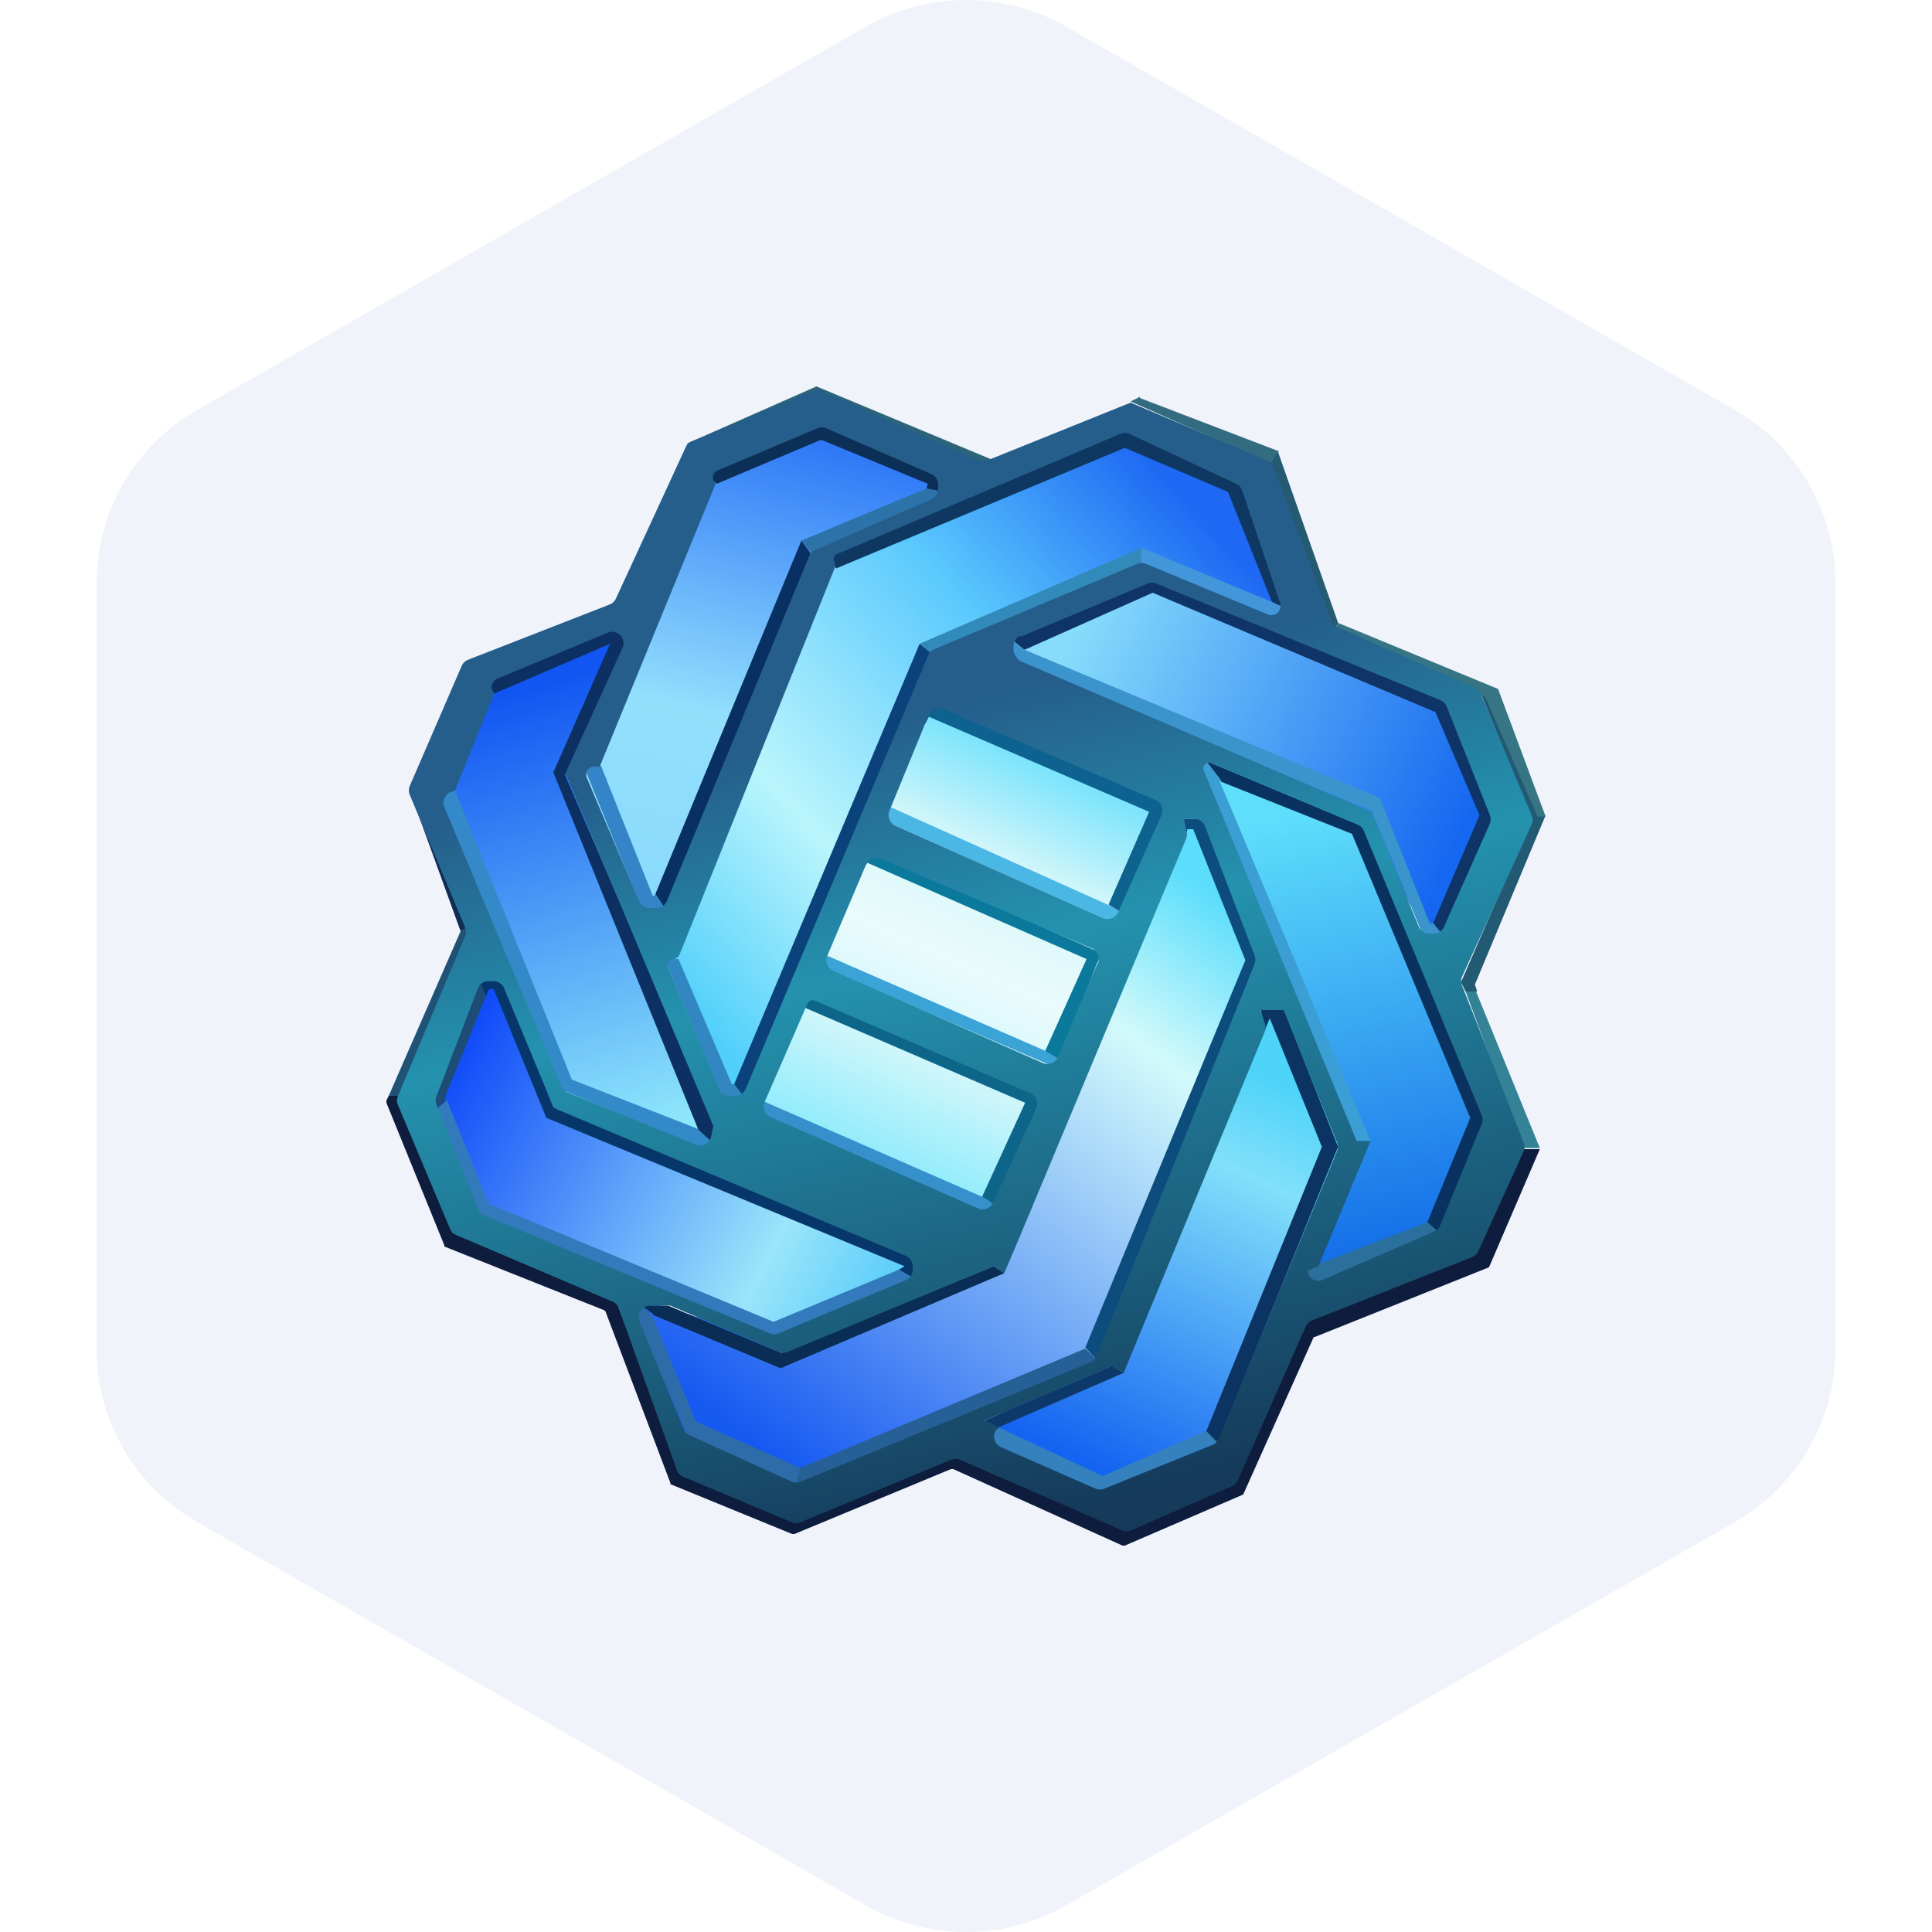 <svg width="40" height="40" viewBox="0 0 40 40" fill="none" xmlns="http://www.w3.org/2000/svg">
<g clip-path="url(#clip0_881_10439)">
<path fill-rule="evenodd" clip-rule="evenodd" d="M22.078 0.553L35.922 8.489C36.553 8.851 37.078 9.372 37.443 9.999C37.808 10.627 38 11.339 38 12.063V27.937C38 28.661 37.808 29.373 37.443 30C37.078 30.628 36.553 31.149 35.922 31.511L22.078 39.447C21.447 39.809 20.73 40 20 40C19.27 40 18.553 39.809 17.922 39.447L4.079 31.511C3.447 31.149 2.922 30.628 2.557 30C2.192 29.373 2 28.661 2 27.937V12.063C2 11.339 2.192 10.627 2.557 9.999C2.922 9.372 3.447 8.851 4.079 8.489L17.922 0.553C18.553 0.191 19.27 0 20 0C20.73 0 21.447 0.191 22.078 0.553Z" fill="#F0F3FA"/>
<path d="M9.728 14.168C10.777 13.684 11.841 13.236 12.92 12.824L12.032 16.064L14.408 21.752L15.128 24.224L11.528 22.712L8.888 16.4L9.728 14.168Z" fill="url(#paint0_linear_881_10439)"/>
<path d="M8.552 22.712L9.992 19.736L11.672 22.712L20.168 25.712L16.184 27.872L9.848 25.424L8.552 22.712Z" fill="url(#paint1_linear_881_10439)"/>
<path d="M26.24 20.072L24.896 16.688L24.464 16.448L20.648 25.76L16.184 27.824L12.992 26.816L14.072 29.936L16.496 31.136L22.784 28.16L26.24 20.072Z" fill="url(#paint2_linear_881_10439)"/>
<path d="M23.408 31.183L19.952 29.695L22.952 27.991L26.456 20.311L27.896 23.672L25.496 30.2L23.408 31.16V31.183Z" fill="url(#paint3_linear_881_10439)"/>
<path d="M28.208 16.952L24.608 15.632C25.688 18.248 27.848 23.528 27.896 23.744C27.92 23.984 27.176 26.048 26.768 27.056L30.176 25.808L31.184 23.456L28.208 16.952Z" fill="url(#paint4_linear_881_10439)"/>
<path d="M15.176 23.216L19.136 14.048L24.632 15.992L20.552 25.688L15.176 23.216Z" fill="url(#paint5_linear_881_10439)"/>
<path d="M23.6 11.84L20.168 13.544L28.16 16.736L29.912 20.096L31.208 17.048L30.392 14.528L23.6 11.84Z" fill="url(#paint6_linear_881_10439)"/>
<path d="M25.904 9.728L27.008 12.8L26.84 13.064L23.696 11.816L19.424 13.64L15.176 23.24L13.688 19.568L16.88 11.504L23.36 8.744L25.928 9.728H25.904Z" fill="url(#paint7_linear_881_10439)"/>
<path d="M11.96 15.944L14.36 9.776L17.048 8.576L20.048 10.112L17.048 11.36L13.568 19.52L11.96 15.944Z" fill="url(#paint8_linear_881_10439)"/>
<path d="M23.168 18.848L22.928 18.728L18.44 16.712L18.32 17L23.072 19.112L23.168 18.872V18.848Z" fill="#4AB7E5"/>
<path d="M14.216 29.696L16.472 30.728L16.568 30.392L14.408 29.432L13.496 27.224L13.304 27.032L13.16 27.224L14.216 29.696Z" fill="#2E6CA9"/>
<path d="M26.576 20.888H26.096L26.192 21.32L26.288 21.08L27.368 23.744L24.968 29.648L25.208 29.888L27.704 23.744L26.576 20.888Z" fill="#0B3463"/>
<path d="M15.368 22.64L15.2 22.448H15.152L14.048 19.856H13.76L14.888 22.568C14.96 22.76 15.224 22.808 15.368 22.64Z" fill="#3286C1"/>
<path d="M19.28 13.52L19.04 13.328L15.2 22.448L15.392 22.688L19.28 13.52Z" fill="#0B427B"/>
<path d="M23.624 11.336V11.672L19.28 13.52L19.04 13.328L23.648 11.336H23.624Z" fill="#328ABA"/>
<path d="M10.4 20.312H9.92L10.064 20.624L10.112 20.504C10.136 20.456 10.208 20.456 10.232 20.504L11.312 23.144L18.728 26.216L18.608 26.288L18.896 26.456V26.048L11.456 22.928L10.4 20.288V20.312Z" fill="#07366B"/>
<path d="M9.248 22.784L9.056 22.951L9.896 25.136L16.016 27.655L18.896 26.456L18.608 26.288L16.016 27.367L10.112 24.919L9.248 22.759V22.784Z" fill="#327ABB"/>
<path d="M9.92 20.311L10.064 20.623L9.224 22.688V22.784L9.056 22.951L8.984 22.784L9.944 20.311H9.92Z" fill="#1D4D76"/>
<path d="M11.648 22.568L14.504 23.768L14.744 23.672L14.72 23.624L14.48 23.384L11.84 22.352L9.416 16.352H9.056L11.648 22.592V22.568Z" fill="#348AC9"/>
<path d="M13.16 12.848L10.088 14.12L10.232 14.36L12.632 13.328L11.456 15.992L14.456 23.384L14.816 23.72V23.288L11.696 16.04L13.16 12.848Z" fill="#0B3061"/>
<path d="M16.784 11.456L16.592 11.192L13.568 18.512L13.76 18.8L16.784 11.456Z" fill="#093062"/>
<path d="M14.72 9.92L14.84 10.016L17 9.104L19.208 10.016L19.184 10.112L19.232 10.352H19.304C19.346 10.329 19.379 10.293 19.401 10.251C19.422 10.208 19.43 10.159 19.424 10.112V9.992C19.427 9.958 19.42 9.923 19.403 9.893C19.386 9.863 19.36 9.839 19.328 9.824L17.096 8.84C17.042 8.82 16.982 8.82 16.928 8.84L14.768 9.728C14.752 9.737 14.738 9.75 14.727 9.766C14.716 9.781 14.71 9.799 14.707 9.818C14.705 9.837 14.707 9.856 14.714 9.873C14.72 9.891 14.73 9.907 14.744 9.92H14.72Z" fill="#0C2F57"/>
<path d="M16.784 11.456L19.328 10.328C19.36 10.313 19.386 10.289 19.403 10.259C19.42 10.229 19.428 10.194 19.424 10.16L19.184 10.112L16.592 11.192L16.784 11.432V11.456Z" fill="#2C73AA"/>
<path d="M9.776 19.16L9.536 19.28L8.048 22.688H8.288L9.776 19.16Z" fill="#1F5275"/>
<path d="M8 22.784L8.048 22.688H8.288L8.264 22.784V22.832L9.344 25.472L9.368 25.52L12.728 26.96L12.776 26.984L14.12 30.512H14.144L16.448 31.52H16.496L19.76 30.152H19.784L23.312 31.664H23.36L25.52 30.728L25.568 30.704L27.056 27.392L27.08 27.344L30.536 25.976L30.56 25.952L31.544 23.792H31.88L30.848 26.192L30.824 26.24L27.224 27.68H27.2L25.76 30.896L25.736 30.944L23.288 32H23.24L19.736 30.416H19.688L16.448 31.76H16.4L13.88 30.728V30.704L12.536 27.152L12.512 27.128L9.2 25.808V25.784L8 22.832V22.784Z" fill="#0E1D3D"/>
<path d="M30.56 20.528L31.88 23.768H31.544L30.344 20.528H30.584H30.56Z" fill="#348296"/>
<path d="M30.536 20.384L30.584 20.528H30.344L30.248 20.336L31.712 16.976L30.632 14.288C30.872 14.36 31.832 16.88 31.832 16.88H32L30.536 20.384Z" fill="#225973"/>
<path d="M31.016 14.264L32 16.904H31.832L30.752 14.432L27.608 13.064L27.704 12.896L31.016 14.264Z" fill="#377585"/>
<path d="M27.608 13.064L27.704 12.896L26.456 9.344L26.288 9.584L27.608 13.064Z" fill="#255A73"/>
<path d="M23.6 8.24L26.48 9.344L26.288 9.584L23.408 8.312L23.6 8.216V8.24Z" fill="#336C80"/>
<path d="M14.768 9.176H14.24L12.728 12.488L12.872 12.704L14.792 9.176H14.768Z" fill="#1F4F66"/>
<path d="M17.168 11.528L17.312 11.768L23.288 9.272L25.424 10.184L26.336 12.464L26.6 12.608V12.248L25.664 10.016L23.408 8.96C23.37 8.943 23.33 8.934 23.288 8.934C23.247 8.934 23.206 8.943 23.168 8.96L17.168 11.528Z" fill="#0E3762"/>
<path d="M26.6 12.584L26.336 12.464L23.624 11.336V11.672L26.552 12.848L26.6 12.584Z" fill="#4396D9"/>
<path d="M21.2 13.448L20.936 13.232L23.864 11.96L29.936 14.504L30.92 16.904L29.864 19.352L29.672 19.112L30.632 16.88L29.72 14.744L23.864 12.272L21.224 13.448H21.2Z" fill="#0F3467"/>
<path d="M21.2 13.448L20.936 13.232L20.984 13.664L28.4 16.784L29.456 19.352H29.864L29.672 19.112H29.6L28.568 16.52L21.2 13.448Z" fill="#3C94CC"/>
<path d="M25.28 16.16L24.968 15.752L28.232 17.12L30.752 23.216L29.792 25.52L29.552 25.304L30.44 23.144L27.992 17.264L25.28 16.184V16.16Z" fill="#0A3260"/>
<path d="M25.28 16.16L24.968 15.752L24.872 15.992L28.088 23.624H28.376L25.256 16.184L25.28 16.16Z" fill="#3B9ED4"/>
<path d="M29.792 25.52L29.552 25.304L27.056 26.264V26.648L29.792 25.52Z" fill="#2B709C"/>
<path d="M22.712 30.896L25.208 29.864L24.968 29.624L22.832 30.56L20.36 29.408V29.816L22.712 30.896Z" fill="#3581BD"/>
<path d="M23.024 28.28L20.384 29.408L20.672 29.552L23.264 28.424L23.024 28.28Z" fill="#0C396A"/>
<path d="M24.392 16.952L24.56 17.264L24.584 17.168H24.704L25.784 19.88L22.472 27.896L22.712 28.16L26.072 19.904L24.896 16.952H24.416H24.392Z" fill="#0C4D7D"/>
<path d="M16.472 30.728L22.712 28.16L22.472 27.92L16.568 30.392L16.472 30.728Z" fill="#266096"/>
<path d="M13.52 27.2L13.28 27.032H13.832L16.184 28.016L20.576 26.216L20.792 26.36L16.16 28.328L13.52 27.224V27.2Z" fill="#092D54"/>
<path d="M13.52 18.56L13.568 18.512L13.76 18.8H13.28L12.08 15.848H12.44L13.52 18.56Z" fill="#3584C7"/>
<path d="M23.792 16.808L19.232 14.84L19.16 14.984L18.968 14.576H19.448L24.152 16.64V16.712L23.192 18.872L22.952 18.728L23.792 16.808Z" fill="#0D628F"/>
<path d="M17.696 17.72L17.888 17.96L17.96 17.864L22.496 19.856L21.632 21.776L21.896 21.92C21.896 21.92 22.448 20.672 22.688 20L22.808 19.736L18.248 17.72H17.696Z" fill="#0B799C"/>
<path d="M21.92 21.92L21.632 21.752L17.12 19.784L17.024 20.024L21.824 22.088L21.896 21.92H21.92Z" fill="#3CA3D6"/>
<path d="M20.624 24.968L20.312 24.824L21.224 22.832L16.664 20.864L16.616 20.984L16.376 20.696H16.856L21.56 22.712L20.6 24.968H20.624Z" fill="#0D668A"/>
<path d="M20.624 24.968L20.384 24.8L15.824 22.808L15.704 23.048L20.528 25.16L20.624 24.968Z" fill="#3790CC"/>
<path d="M20.528 9.8V9.512L16.904 8L14.24 9.176H14.768L16.904 8.312L20.528 9.8Z" fill="#2E647A"/>
<path d="M8.672 16.424L8.528 16.496L9.536 19.28L9.776 19.16L8.672 16.424Z" fill="#0F2D54"/>
<path fill-rule="evenodd" clip-rule="evenodd" d="M16.832 8.096C16.862 8.083 16.895 8.076 16.928 8.076C16.961 8.076 16.994 8.083 17.024 8.096L20.264 9.536C20.318 9.556 20.378 9.556 20.432 9.536L23.408 8.336L26.24 9.536C26.293 9.56 26.336 9.603 26.36 9.656L27.56 12.848C27.56 12.896 27.608 12.944 27.656 12.968L30.536 14.24C30.589 14.264 30.632 14.307 30.656 14.36L31.712 16.88C31.725 16.91 31.732 16.943 31.732 16.976C31.732 17.009 31.725 17.042 31.712 17.072L30.272 20.216C30.259 20.247 30.252 20.279 30.252 20.312C30.252 20.345 30.259 20.378 30.272 20.408L31.544 23.648C31.557 23.678 31.564 23.711 31.564 23.744C31.564 23.777 31.557 23.81 31.544 23.84L30.608 25.904C30.584 25.957 30.541 26 30.488 26.024L27.152 27.344C27.098 27.368 27.056 27.411 27.032 27.464L25.616 30.68C25.587 30.724 25.545 30.758 25.496 30.776L23.408 31.688C23.354 31.708 23.294 31.708 23.24 31.688L19.88 30.224C19.849 30.211 19.817 30.204 19.784 30.204C19.751 30.204 19.718 30.211 19.688 30.224L16.568 31.52C16.514 31.54 16.454 31.54 16.4 31.52L14.168 30.584C14.137 30.575 14.108 30.559 14.084 30.539C14.059 30.518 14.039 30.493 14.024 30.464L12.8 27.056C12.785 27.027 12.765 27.002 12.74 26.982C12.715 26.961 12.687 26.945 12.656 26.936L9.44 25.568C9.386 25.544 9.344 25.502 9.32 25.448L8.24 22.88C8.227 22.85 8.22 22.817 8.22 22.784C8.22 22.751 8.227 22.718 8.24 22.688L9.632 19.376C9.652 19.322 9.652 19.262 9.632 19.208L8.48 16.448C8.46 16.394 8.46 16.334 8.48 16.28L9.56 13.784C9.584 13.731 9.626 13.688 9.68 13.664L12.632 12.512C12.685 12.488 12.728 12.445 12.752 12.392L14.192 9.272C14.21 9.223 14.243 9.181 14.288 9.152L16.808 8.096H16.832ZM27.08 26.312C27.08 26.456 27.224 26.552 27.368 26.504L29.696 25.496C29.749 25.472 29.792 25.43 29.816 25.376L30.68 23.264C30.7 23.21 30.7 23.15 30.68 23.096L28.232 17.192C28.208 17.139 28.165 17.096 28.112 17.072L25.088 15.8C25.067 15.79 25.043 15.786 25.019 15.788C24.996 15.791 24.974 15.801 24.956 15.816C24.938 15.832 24.925 15.852 24.919 15.875C24.912 15.898 24.913 15.922 24.92 15.944L28.088 23.624H28.376L27.296 26.216L27.056 26.312H27.08ZM21.128 13.16C21.089 13.177 21.055 13.203 21.03 13.237C21.005 13.271 20.989 13.31 20.984 13.352V13.448C20.984 13.544 21.056 13.64 21.128 13.688L28.4 16.808L29.384 19.208C29.405 19.246 29.437 19.277 29.475 19.298C29.513 19.319 29.556 19.33 29.6 19.328H29.672C29.715 19.33 29.758 19.319 29.796 19.298C29.834 19.277 29.866 19.246 29.888 19.208L30.848 17.048C30.868 16.994 30.868 16.934 30.848 16.88L29.96 14.648C29.95 14.617 29.935 14.589 29.914 14.564C29.894 14.539 29.868 14.519 29.84 14.504L23.936 12.08C23.882 12.06 23.822 12.06 23.768 12.08L21.128 13.184V13.16ZM16.928 8.864C16.982 8.844 17.042 8.844 17.096 8.864L19.304 9.824C19.341 9.846 19.372 9.878 19.394 9.916C19.415 9.954 19.425 9.997 19.424 10.04V10.136C19.421 10.176 19.409 10.214 19.388 10.247C19.367 10.281 19.338 10.309 19.304 10.328L16.88 11.384C16.826 11.408 16.784 11.451 16.76 11.504L13.808 18.656C13.789 18.698 13.759 18.734 13.721 18.76C13.683 18.785 13.638 18.799 13.592 18.8H13.448C13.402 18.799 13.357 18.785 13.319 18.76C13.28 18.734 13.25 18.698 13.232 18.656L12.152 16.112C12.139 16.085 12.133 16.055 12.136 16.026C12.138 15.996 12.148 15.967 12.165 15.943C12.183 15.919 12.206 15.899 12.233 15.887C12.26 15.874 12.29 15.869 12.32 15.872H12.416L14.816 10.016C14.793 9.996 14.776 9.97 14.767 9.94C14.758 9.911 14.758 9.88 14.765 9.851C14.773 9.821 14.788 9.794 14.809 9.772C14.831 9.751 14.858 9.736 14.888 9.728L16.928 8.864ZM19.328 13.448C19.299 13.463 19.274 13.483 19.253 13.508C19.233 13.533 19.217 13.561 19.208 13.592L15.44 22.544C15.42 22.59 15.386 22.629 15.343 22.655C15.3 22.681 15.25 22.692 15.2 22.688H15.104C15.058 22.687 15.013 22.673 14.975 22.648C14.936 22.622 14.906 22.586 14.888 22.544L13.832 20.024C13.823 20.005 13.82 19.984 13.822 19.963C13.824 19.943 13.832 19.923 13.844 19.906C13.856 19.889 13.872 19.875 13.891 19.867C13.91 19.858 13.931 19.854 13.952 19.856C14 19.856 14.048 19.808 14.072 19.76L17.288 11.744V11.648C17.278 11.636 17.271 11.621 17.267 11.606C17.264 11.591 17.263 11.575 17.265 11.559C17.267 11.544 17.273 11.529 17.28 11.515C17.288 11.502 17.299 11.49 17.312 11.48L23.192 8.984C23.222 8.971 23.255 8.964 23.288 8.964C23.321 8.964 23.354 8.971 23.384 8.984L25.592 10.016C25.645 10.04 25.688 10.083 25.712 10.136L26.504 12.488C26.514 12.522 26.515 12.557 26.507 12.591C26.498 12.625 26.481 12.656 26.456 12.681C26.431 12.705 26.4 12.723 26.366 12.731C26.333 12.739 26.297 12.739 26.264 12.728L23.72 11.672C23.666 11.652 23.606 11.652 23.552 11.672L19.328 13.448ZM24.728 16.952C24.774 16.953 24.819 16.967 24.857 16.992C24.895 17.018 24.925 17.054 24.944 17.096L25.976 19.784C25.996 19.838 25.996 19.898 25.976 19.952L22.712 28.064C22.7 28.097 22.681 28.127 22.656 28.152C22.631 28.177 22.601 28.196 22.568 28.208L16.568 30.68C16.514 30.7 16.454 30.7 16.4 30.68L14.288 29.72C14.238 29.702 14.196 29.669 14.168 29.624L13.232 27.344C13.221 27.309 13.218 27.272 13.223 27.236C13.229 27.2 13.242 27.165 13.263 27.135C13.284 27.105 13.312 27.08 13.344 27.062C13.376 27.044 13.411 27.034 13.448 27.032H13.784C13.815 27.026 13.848 27.026 13.88 27.032L16.136 27.992C16.19 28.012 16.25 28.012 16.304 27.992L20.576 26.216L20.792 26.36L21.128 25.568L24.56 17.36C24.58 17.306 24.58 17.246 24.56 17.192L24.512 16.952H24.752H24.728ZM20.648 29.576C20.621 29.604 20.602 29.637 20.591 29.674C20.58 29.71 20.578 29.749 20.585 29.787C20.592 29.824 20.608 29.86 20.631 29.89C20.655 29.92 20.685 29.944 20.72 29.96L22.688 30.824C22.742 30.844 22.802 30.844 22.856 30.824L25.112 29.912C25.165 29.888 25.208 29.845 25.232 29.792L27.68 23.84C27.693 23.81 27.7 23.777 27.7 23.744C27.7 23.711 27.693 23.678 27.68 23.648L26.576 20.912H26.096L26.192 21.2C26.206 21.247 26.206 21.297 26.192 21.344L23.264 28.424L23.024 28.28L20.384 29.408L20.672 29.552V29.6L20.648 29.576ZM20.552 24.92C20.521 24.973 20.472 25.012 20.415 25.029C20.357 25.047 20.294 25.043 20.24 25.016L15.944 23.12C15.893 23.094 15.853 23.051 15.831 22.998C15.809 22.945 15.806 22.887 15.824 22.832L16.712 20.792C16.717 20.776 16.726 20.76 16.737 20.747C16.749 20.735 16.763 20.724 16.779 20.717C16.795 20.71 16.812 20.707 16.83 20.708C16.847 20.708 16.864 20.712 16.88 20.72L21.344 22.64C21.395 22.666 21.435 22.709 21.457 22.762C21.479 22.815 21.481 22.874 21.464 22.928L20.552 24.92ZM21.896 21.896C21.87 21.947 21.827 21.987 21.774 22.009C21.721 22.031 21.662 22.034 21.608 22.016L17.24 20.096C17.189 20.07 17.149 20.027 17.127 19.974C17.105 19.922 17.102 19.863 17.12 19.808L17.936 17.888C17.962 17.837 18.005 17.797 18.058 17.775C18.11 17.753 18.169 17.751 18.224 17.768L22.616 19.64C22.667 19.666 22.707 19.709 22.729 19.762C22.751 19.815 22.753 19.874 22.736 19.928L22.688 20.024L21.896 21.896ZM23.144 18.896C23.118 18.947 23.075 18.987 23.022 19.009C22.969 19.031 22.91 19.034 22.856 19.016L18.536 17.096C18.479 17.07 18.435 17.023 18.413 16.965C18.39 16.906 18.391 16.842 18.416 16.784L19.232 14.792C19.258 14.741 19.301 14.701 19.354 14.679C19.406 14.657 19.465 14.655 19.52 14.672L23.936 16.568C23.987 16.594 24.027 16.637 24.049 16.69C24.071 16.743 24.073 16.802 24.056 16.856L23.144 18.896ZM9.032 22.856C9.017 22.809 9.017 22.759 9.032 22.712L9.896 20.456C9.914 20.414 9.944 20.378 9.983 20.352C10.021 20.327 10.066 20.313 10.112 20.312H10.232C10.271 20.315 10.309 20.327 10.343 20.348C10.376 20.369 10.404 20.398 10.424 20.432L11.432 22.856C11.456 22.91 11.498 22.952 11.552 22.976L18.752 26C18.794 26.019 18.83 26.049 18.855 26.087C18.881 26.125 18.895 26.17 18.896 26.216V26.312C18.891 26.354 18.875 26.394 18.849 26.427C18.824 26.461 18.791 26.488 18.752 26.504L16.112 27.608C16.058 27.628 15.998 27.628 15.944 27.608L10.016 25.16C9.987 25.145 9.962 25.125 9.941 25.1C9.921 25.076 9.905 25.047 9.896 25.016L9.032 22.856ZM11.72 16.04L14.768 23.312L14.72 23.552C14.709 23.582 14.692 23.61 14.671 23.634C14.649 23.657 14.623 23.677 14.594 23.69C14.565 23.703 14.534 23.711 14.502 23.712C14.47 23.713 14.438 23.708 14.408 23.696L11.744 22.616C11.691 22.592 11.648 22.549 11.624 22.496L9.2 16.712C9.175 16.655 9.174 16.59 9.197 16.532C9.219 16.474 9.263 16.426 9.32 16.4L9.416 16.376L10.232 14.36C10.21 14.337 10.194 14.309 10.186 14.278C10.177 14.248 10.177 14.216 10.184 14.185C10.191 14.154 10.206 14.125 10.227 14.101C10.248 14.078 10.274 14.059 10.304 14.048L12.608 13.088C12.65 13.077 12.694 13.078 12.736 13.09C12.778 13.102 12.816 13.125 12.846 13.157C12.876 13.189 12.896 13.229 12.905 13.272C12.913 13.315 12.91 13.359 12.896 13.4L11.696 16.04H11.72Z" fill="url(#paint9_linear_881_10439)"/>
</g>
<defs>
<linearGradient id="paint0_linear_881_10439" x1="11.096" y1="14.144" x2="13.808" y2="23.336" gradientUnits="userSpaceOnUse">
<stop stop-color="#1155F2"/>
<stop offset="1" stop-color="#8FE7FB"/>
</linearGradient>
<linearGradient id="paint1_linear_881_10439" x1="9.584" y1="21.728" x2="18.896" y2="26.72" gradientUnits="userSpaceOnUse">
<stop stop-color="#114CF9"/>
<stop offset="0.72" stop-color="#9AE5FA"/>
<stop offset="1" stop-color="#52C9FA"/>
</linearGradient>
<linearGradient id="paint2_linear_881_10439" x1="24.728" y1="18.176" x2="15.824" y2="30.056" gradientUnits="userSpaceOnUse">
<stop stop-color="#5BDDFB"/>
<stop offset="0.23" stop-color="#D2FAFB"/>
<stop offset="1" stop-color="#1659F1"/>
</linearGradient>
<linearGradient id="paint3_linear_881_10439" x1="26.648" y1="22.471" x2="23.024" y2="30.512" gradientUnits="userSpaceOnUse">
<stop stop-color="#4ED3F9"/>
<stop offset="0.23" stop-color="#82E0FA"/>
<stop offset="1" stop-color="#1563F1"/>
</linearGradient>
<linearGradient id="paint4_linear_881_10439" x1="26.672" y1="16.88" x2="28.856" y2="26" gradientUnits="userSpaceOnUse">
<stop stop-color="#5EDEFB"/>
<stop offset="1" stop-color="#136DE8"/>
</linearGradient>
<linearGradient id="paint5_linear_881_10439" x1="21.68" y1="15.68" x2="17.768" y2="24.368" gradientUnits="userSpaceOnUse">
<stop stop-color="#73E2FC"/>
<stop offset="0.25" stop-color="#D5F7FA"/>
<stop offset="0.49" stop-color="#EAFBFC"/>
<stop offset="0.72" stop-color="#CCF6FB"/>
<stop offset="1" stop-color="#83E9FB"/>
</linearGradient>
<linearGradient id="paint6_linear_881_10439" x1="30.464" y1="17.048" x2="22.16" y2="13.208" gradientUnits="userSpaceOnUse">
<stop stop-color="#1566F0"/>
<stop offset="1" stop-color="#87DCFB"/>
</linearGradient>
<linearGradient id="paint7_linear_881_10439" x1="25.568" y1="11.408" x2="14.552" y2="21.296" gradientUnits="userSpaceOnUse">
<stop stop-color="#1E68F3"/>
<stop offset="0.33" stop-color="#5AC9FD"/>
<stop offset="0.7" stop-color="#BAF5FC"/>
<stop offset="1" stop-color="#50CFFB"/>
</linearGradient>
<linearGradient id="paint8_linear_881_10439" x1="16.016" y1="8.576" x2="13.592" y2="18.416" gradientUnits="userSpaceOnUse">
<stop stop-color="#2972F7"/>
<stop offset="0.63" stop-color="#93E0FD"/>
<stop offset="1" stop-color="#8ADAFC"/>
</linearGradient>
<linearGradient id="paint9_linear_881_10439" x1="20.744" y1="14.288" x2="24.632" y2="30.68" gradientUnits="userSpaceOnUse">
<stop stop-color="#255E8B"/>
<stop offset="0.3" stop-color="#2492AE"/>
<stop offset="1" stop-color="#153A5A"/>
</linearGradient>
<clipPath id="clip0_881_10439">
<rect width="40" height="40" fill="white"/>
</clipPath>
</defs>
</svg>
